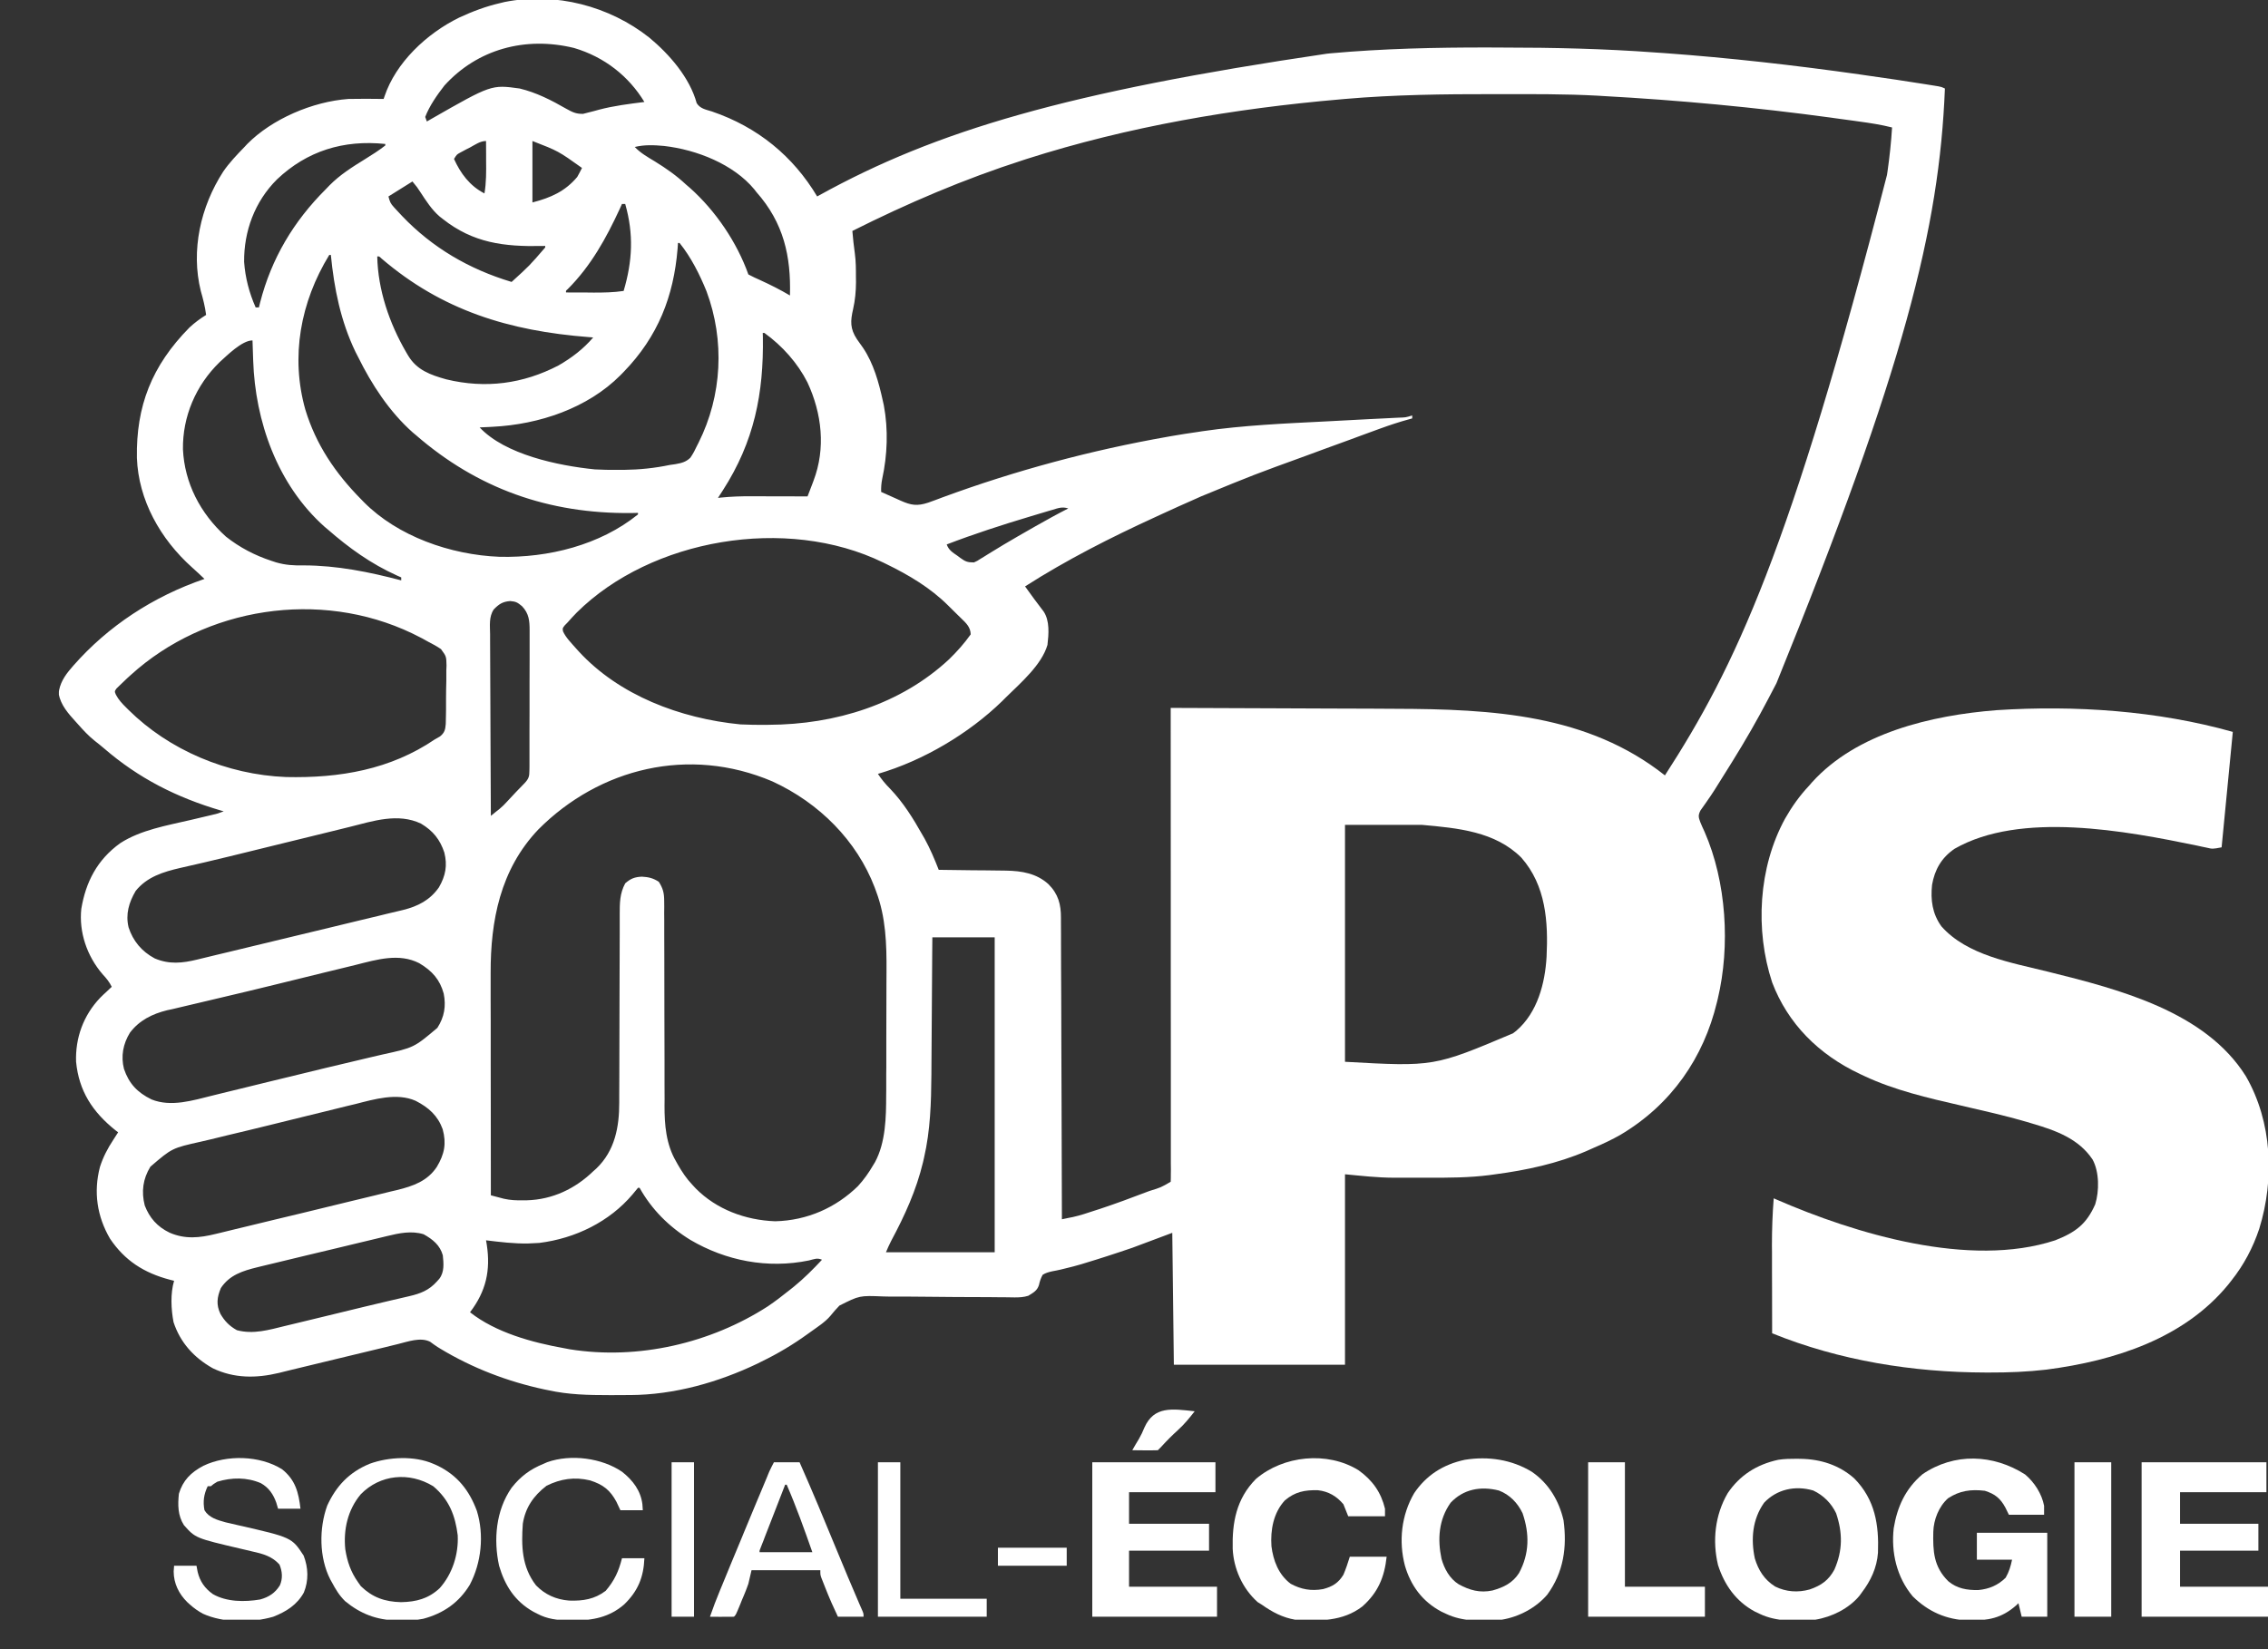 <?xml version="1.0" encoding="UTF-8"?>
<svg xmlns="http://www.w3.org/2000/svg" width="33" height="24" viewBox="0 0 33 24" fill="none">
  <rect x="0" y="0" width="33" height="24" fill="#333333" stroke="none"/>
  <g clip-path="url(#clip0_99_1899)">
    <path d="M9.446 0.546C9.744 0.793 10.036 1.132 10.137 1.501C10.187 1.581 10.268 1.594 10.358 1.622C11.028 1.85 11.542 2.276 11.89 2.859C11.901 2.853 11.913 2.846 11.924 2.84C13.621 1.902 15.536 1.337 19.303 0.782C19.322 0.78 19.34 0.778 19.359 0.776C20.123 0.707 20.887 0.69 21.654 0.691C21.723 0.692 21.793 0.692 21.862 0.692C22.605 0.692 23.344 0.709 24.086 0.764C24.131 0.767 24.176 0.77 24.221 0.773C25.171 0.842 26.117 0.95 27.059 1.083C27.088 1.087 27.117 1.091 27.147 1.096C27.439 1.137 27.731 1.18 28.023 1.227C28.045 1.23 28.068 1.234 28.091 1.238C28.112 1.241 28.132 1.245 28.154 1.248C28.172 1.251 28.189 1.254 28.208 1.257C28.252 1.266 28.252 1.266 28.299 1.288C28.217 3.319 27.71 5.355 25.848 9.942C25.809 10.017 25.77 10.091 25.731 10.166C25.567 10.48 25.391 10.785 25.203 11.087C25.183 11.119 25.183 11.119 25.163 11.151C24.928 11.529 24.928 11.529 24.839 11.657C24.83 11.67 24.821 11.683 24.812 11.696C24.789 11.729 24.766 11.762 24.742 11.795C24.708 11.864 24.712 11.889 24.738 11.96C24.758 12.009 24.779 12.057 24.802 12.105C25.121 12.835 25.177 13.767 24.994 14.536C24.989 14.553 24.985 14.571 24.981 14.589C24.788 15.389 24.323 16.073 23.576 16.516C23.454 16.585 23.328 16.645 23.198 16.7C23.158 16.717 23.118 16.735 23.079 16.753C22.665 16.931 22.208 17.03 21.758 17.089C21.73 17.093 21.702 17.097 21.672 17.101C21.374 17.139 21.077 17.14 20.776 17.139C20.691 17.138 20.605 17.139 20.52 17.139C20.464 17.139 20.408 17.139 20.352 17.139C20.327 17.139 20.302 17.139 20.277 17.139C20.037 17.138 19.813 17.112 19.57 17.089C19.57 18.004 19.57 18.919 19.57 19.861C18.749 19.861 17.927 19.861 17.08 19.861C17.072 19.227 17.065 18.593 17.057 17.941C16.865 18.012 16.673 18.084 16.475 18.159C16.354 18.2 16.233 18.241 16.111 18.28C16.059 18.296 16.009 18.312 15.957 18.329C15.807 18.377 15.657 18.423 15.502 18.459C15.479 18.465 15.456 18.47 15.433 18.476C15.392 18.485 15.351 18.494 15.31 18.501C15.257 18.513 15.217 18.523 15.171 18.552C15.144 18.601 15.129 18.646 15.117 18.701C15.091 18.783 15.037 18.811 14.962 18.857C14.895 18.878 14.835 18.881 14.764 18.881C14.733 18.88 14.733 18.88 14.701 18.88C14.678 18.88 14.656 18.879 14.632 18.879C14.583 18.878 14.533 18.878 14.483 18.878C14.457 18.877 14.43 18.877 14.403 18.877C14.233 18.875 14.063 18.875 13.894 18.875C13.745 18.874 13.596 18.873 13.447 18.871C13.303 18.869 13.159 18.869 13.014 18.869C12.96 18.869 12.905 18.869 12.85 18.867C12.506 18.853 12.506 18.853 12.214 19C12.167 19.048 12.124 19.098 12.082 19.15C12.004 19.242 11.895 19.31 11.797 19.381C11.784 19.39 11.771 19.4 11.758 19.409C11.541 19.566 11.318 19.7 11.075 19.817C11.058 19.826 11.041 19.834 11.024 19.843C10.453 20.116 9.813 20.299 9.168 20.302C9.149 20.302 9.13 20.302 9.11 20.302C9.049 20.303 8.988 20.303 8.927 20.303C8.906 20.303 8.885 20.303 8.863 20.303C8.563 20.303 8.273 20.297 7.98 20.232C7.962 20.228 7.944 20.225 7.925 20.221C7.386 20.106 6.873 19.909 6.408 19.628C6.394 19.619 6.381 19.611 6.366 19.602C6.329 19.579 6.294 19.552 6.258 19.526C6.119 19.456 5.937 19.524 5.79 19.56C5.77 19.565 5.75 19.57 5.729 19.575C5.686 19.585 5.642 19.596 5.599 19.607C5.53 19.623 5.461 19.64 5.392 19.657C5.245 19.692 5.099 19.727 4.952 19.763C4.783 19.804 4.613 19.845 4.443 19.886C4.375 19.902 4.307 19.919 4.24 19.935C4.198 19.945 4.156 19.956 4.114 19.966C4.096 19.97 4.077 19.975 4.058 19.98C3.728 20.059 3.406 20.061 3.096 19.912C2.817 19.755 2.622 19.535 2.525 19.241C2.489 19.052 2.478 18.825 2.533 18.639C2.515 18.634 2.496 18.63 2.477 18.625C2.091 18.524 1.816 18.344 1.602 18.028C1.41 17.701 1.36 17.344 1.454 16.983C1.5 16.839 1.565 16.714 1.649 16.587C1.672 16.551 1.695 16.515 1.719 16.478C1.702 16.465 1.702 16.465 1.684 16.452C1.343 16.18 1.148 15.875 1.107 15.451C1.095 15.107 1.212 14.778 1.457 14.521C1.489 14.489 1.522 14.457 1.556 14.427C1.569 14.414 1.583 14.401 1.597 14.388C1.606 14.379 1.616 14.37 1.626 14.361C1.591 14.289 1.547 14.236 1.492 14.177C1.265 13.913 1.147 13.565 1.183 13.226C1.248 12.838 1.412 12.513 1.75 12.27C2.05 12.077 2.426 12.014 2.773 11.933C2.835 11.918 2.897 11.904 2.959 11.889C2.997 11.88 3.035 11.871 3.074 11.862C3.166 11.841 3.166 11.841 3.255 11.807C3.242 11.804 3.229 11.8 3.216 11.796C2.567 11.605 2.016 11.325 1.514 10.891C1.469 10.853 1.424 10.816 1.377 10.78C1.287 10.708 1.212 10.627 1.137 10.542C1.122 10.526 1.122 10.526 1.108 10.51C0.992 10.382 0.885 10.264 0.853 10.095C0.865 9.951 0.94 9.834 1.035 9.725C1.051 9.705 1.051 9.705 1.068 9.686C1.574 9.11 2.23 8.68 2.975 8.425C2.916 8.368 2.856 8.313 2.795 8.258C2.33 7.842 2.014 7.274 1.992 6.664C1.979 5.913 2.206 5.325 2.756 4.767C2.831 4.697 2.911 4.638 2.999 4.583C2.984 4.464 2.955 4.351 2.922 4.236C2.775 3.646 2.917 3.009 3.248 2.497C3.337 2.367 3.447 2.253 3.557 2.139C3.571 2.124 3.584 2.11 3.598 2.095C3.957 1.732 4.547 1.478 5.07 1.44C5.241 1.436 5.412 1.438 5.582 1.44C5.586 1.428 5.59 1.415 5.595 1.402C5.758 0.915 6.203 0.49 6.681 0.256C6.875 0.166 7.071 0.092 7.281 0.044C7.302 0.039 7.322 0.034 7.342 0.029C8.087 -0.119 8.87 0.091 9.446 0.546ZM6.467 1.244C6.359 1.383 6.249 1.54 6.187 1.702C6.195 1.724 6.203 1.746 6.211 1.768C6.232 1.756 6.253 1.744 6.275 1.731C7.15 1.231 7.15 1.231 7.561 1.288C7.806 1.347 8.022 1.458 8.238 1.582C8.327 1.631 8.379 1.659 8.484 1.657C8.51 1.651 8.535 1.644 8.561 1.637C8.587 1.631 8.612 1.624 8.637 1.618C8.664 1.611 8.69 1.603 8.717 1.596C8.933 1.539 9.154 1.512 9.376 1.484C9.149 1.109 8.794 0.828 8.352 0.698C7.643 0.525 6.946 0.716 6.467 1.244ZM19.57 1.44C19.548 1.442 19.526 1.444 19.503 1.446C17.952 1.58 16.415 1.842 14.939 2.313C14.923 2.319 14.906 2.324 14.89 2.329C14.028 2.606 13.205 2.958 12.402 3.361C12.417 3.525 12.417 3.525 12.438 3.687C12.454 3.802 12.454 3.917 12.454 4.032C12.454 4.056 12.455 4.08 12.455 4.105C12.454 4.24 12.443 4.365 12.413 4.498C12.373 4.672 12.367 4.782 12.469 4.937C12.498 4.979 12.529 5.022 12.559 5.064C12.711 5.291 12.787 5.567 12.844 5.827C12.849 5.851 12.854 5.874 12.86 5.899C12.926 6.252 12.912 6.621 12.836 6.971C12.823 7.037 12.819 7.093 12.821 7.159C12.895 7.193 12.969 7.226 13.043 7.258C13.075 7.273 13.075 7.273 13.107 7.287C13.257 7.353 13.344 7.368 13.505 7.315C13.574 7.291 13.643 7.265 13.711 7.239C14.773 6.848 15.874 6.552 16.996 6.355C17.021 6.351 17.021 6.351 17.046 6.346C17.173 6.324 17.301 6.304 17.429 6.286C17.452 6.282 17.475 6.279 17.499 6.275C18.092 6.189 18.689 6.163 19.287 6.133C19.502 6.122 19.717 6.111 19.932 6.099C20.007 6.095 20.082 6.091 20.156 6.088C20.201 6.085 20.247 6.083 20.292 6.081C20.312 6.08 20.333 6.079 20.355 6.078C20.454 6.075 20.454 6.075 20.548 6.046C20.548 6.06 20.548 6.074 20.548 6.089C20.527 6.095 20.527 6.095 20.505 6.101C20.361 6.14 20.222 6.186 20.082 6.237C20.06 6.245 20.038 6.253 20.016 6.261C19.944 6.288 19.872 6.314 19.8 6.34C19.75 6.359 19.699 6.377 19.649 6.396C19.517 6.444 19.385 6.492 19.254 6.54C19.176 6.569 19.099 6.597 19.021 6.626C18.242 6.909 18.242 6.909 17.476 7.224C17.453 7.234 17.43 7.244 17.407 7.255C17.235 7.33 17.064 7.408 16.894 7.486C16.867 7.498 16.841 7.51 16.814 7.523C16.161 7.822 15.516 8.149 14.915 8.534C15.003 8.657 15.092 8.779 15.185 8.899C15.276 9.035 15.259 9.229 15.241 9.385C15.157 9.675 14.853 9.936 14.636 10.149C14.618 10.167 14.599 10.186 14.58 10.205C14.1 10.672 13.435 11.07 12.774 11.262C12.827 11.342 12.883 11.41 12.952 11.479C13.144 11.68 13.287 11.911 13.421 12.149C13.432 12.167 13.442 12.185 13.453 12.204C13.534 12.351 13.598 12.503 13.659 12.659C13.673 12.659 13.687 12.659 13.702 12.659C13.852 12.661 14.003 12.662 14.153 12.665C14.209 12.665 14.265 12.666 14.321 12.666C14.402 12.667 14.482 12.668 14.563 12.669C14.588 12.669 14.613 12.67 14.638 12.67C14.87 12.674 15.083 12.711 15.255 12.867C15.399 13.011 15.438 13.163 15.437 13.356C15.437 13.375 15.437 13.393 15.437 13.413C15.438 13.476 15.438 13.539 15.438 13.601C15.438 13.646 15.438 13.692 15.438 13.737C15.439 13.859 15.439 13.982 15.439 14.104C15.44 14.232 15.44 14.36 15.441 14.488C15.442 14.73 15.442 14.972 15.443 15.215C15.444 15.491 15.445 15.766 15.446 16.042C15.448 16.609 15.45 17.177 15.451 17.744C15.484 17.737 15.518 17.73 15.551 17.723C15.57 17.72 15.589 17.716 15.608 17.712C15.718 17.688 15.823 17.652 15.929 17.617C15.955 17.609 15.981 17.601 16.007 17.592C16.232 17.517 16.453 17.436 16.674 17.351C16.699 17.342 16.699 17.342 16.725 17.332C16.891 17.281 16.891 17.281 17.034 17.198C17.036 17.162 17.036 17.125 17.036 17.088C17.036 17.064 17.037 17.04 17.037 17.015C17.036 16.975 17.036 16.975 17.036 16.934C17.036 16.906 17.036 16.878 17.036 16.849C17.036 16.77 17.036 16.691 17.036 16.613C17.036 16.528 17.036 16.444 17.036 16.359C17.036 16.212 17.036 16.066 17.036 15.919C17.036 15.707 17.036 15.495 17.036 15.283C17.036 14.938 17.035 14.594 17.035 14.25C17.035 13.916 17.035 13.581 17.035 13.247C17.035 13.226 17.035 13.206 17.035 13.185C17.035 13.081 17.035 12.978 17.035 12.875C17.034 12.017 17.034 11.159 17.034 10.302C17.556 10.303 18.079 10.306 18.602 10.308C18.845 10.309 19.088 10.31 19.331 10.311C19.543 10.312 19.755 10.312 19.966 10.313C20.078 10.314 20.19 10.315 20.302 10.315C21.719 10.319 23.101 10.395 24.225 11.284C25.247 9.704 26.047 8.02 27.456 2.547C27.459 2.529 27.461 2.512 27.464 2.494C27.494 2.282 27.517 2.07 27.53 1.855C27.373 1.815 27.216 1.791 27.055 1.769C27.027 1.765 26.999 1.761 26.97 1.757C26.877 1.744 26.784 1.731 26.691 1.719C26.675 1.717 26.659 1.714 26.643 1.712C25.538 1.562 24.432 1.458 23.318 1.397C23.297 1.396 23.277 1.394 23.256 1.393C22.77 1.366 22.284 1.37 21.798 1.37C21.775 1.37 21.752 1.37 21.729 1.37C21.007 1.369 20.29 1.378 19.57 1.44ZM6.839 2.146C6.822 2.155 6.805 2.163 6.787 2.172C6.771 2.181 6.754 2.19 6.737 2.199C6.722 2.207 6.707 2.214 6.692 2.223C6.646 2.249 6.646 2.249 6.606 2.313C6.7 2.521 6.834 2.705 7.049 2.815C7.076 2.655 7.075 2.497 7.073 2.335C7.073 2.308 7.073 2.281 7.073 2.253C7.073 2.186 7.072 2.119 7.072 2.052C6.986 2.052 6.912 2.107 6.839 2.146ZM7.747 2.052C7.747 2.347 7.747 2.642 7.747 2.946C8.016 2.877 8.223 2.784 8.399 2.575C8.423 2.532 8.446 2.489 8.468 2.444C8.123 2.198 8.123 2.198 7.747 2.052ZM4.031 2.61C3.704 2.935 3.548 3.369 3.552 3.811C3.568 4.04 3.626 4.262 3.72 4.474C3.736 4.474 3.751 4.474 3.767 4.474C3.773 4.449 3.779 4.424 3.786 4.398C3.95 3.764 4.268 3.224 4.744 2.75C4.761 2.733 4.777 2.716 4.794 2.698C4.947 2.543 5.125 2.431 5.313 2.315C5.413 2.253 5.513 2.19 5.606 2.117C5.606 2.11 5.606 2.103 5.606 2.095C4.997 2.032 4.467 2.197 4.031 2.61ZM9.236 2.139C9.321 2.228 9.424 2.286 9.53 2.35C9.694 2.451 9.842 2.555 9.981 2.685C10 2.7 10.018 2.716 10.037 2.733C10.414 3.068 10.724 3.53 10.889 3.994C10.946 4.024 11.002 4.051 11.062 4.077C11.211 4.145 11.354 4.217 11.494 4.3C11.51 3.73 11.404 3.244 11.005 2.794C10.995 2.781 10.985 2.768 10.975 2.755C10.672 2.39 10.139 2.179 9.663 2.124C9.52 2.111 9.377 2.104 9.236 2.139ZM6.001 2.641C5.886 2.713 5.771 2.785 5.652 2.859C5.673 2.939 5.681 2.96 5.734 3.018C5.746 3.031 5.758 3.045 5.771 3.058C5.784 3.072 5.797 3.086 5.811 3.101C5.831 3.122 5.831 3.122 5.852 3.145C6.288 3.602 6.823 3.917 7.444 4.103C7.705 3.866 7.705 3.866 7.933 3.601C7.933 3.594 7.933 3.587 7.933 3.579C7.918 3.58 7.903 3.58 7.887 3.58C7.331 3.591 6.885 3.536 6.443 3.187C6.428 3.175 6.413 3.163 6.397 3.151C6.28 3.05 6.201 2.924 6.118 2.798C6.07 2.724 6.07 2.724 6.001 2.641ZM9.05 2.968C9.039 2.993 9.028 3.017 9.016 3.043C8.821 3.464 8.6 3.868 8.261 4.207C8.233 4.231 8.233 4.231 8.236 4.256C8.34 4.257 8.445 4.257 8.55 4.257C8.579 4.258 8.609 4.258 8.639 4.258C8.786 4.258 8.928 4.256 9.074 4.234C9.203 3.8 9.222 3.407 9.097 2.968C9.081 2.968 9.066 2.968 9.05 2.968ZM9.865 3.536C9.862 3.577 9.862 3.577 9.859 3.62C9.802 4.312 9.575 4.897 9.074 5.413C9.058 5.429 9.043 5.445 9.027 5.461C8.551 5.939 7.849 6.177 7.166 6.211C7.148 6.212 7.13 6.213 7.111 6.214C7.067 6.216 7.023 6.218 6.979 6.22C7.35 6.616 8.121 6.777 8.655 6.831C8.765 6.837 8.875 6.839 8.986 6.838C9.016 6.838 9.045 6.838 9.075 6.838C9.306 6.835 9.523 6.813 9.748 6.766C9.774 6.762 9.799 6.758 9.826 6.755C9.916 6.739 9.98 6.724 10.045 6.661C10.085 6.603 10.115 6.545 10.144 6.482C10.154 6.463 10.154 6.463 10.164 6.443C10.508 5.756 10.547 4.955 10.28 4.239C10.181 3.995 10.056 3.745 9.888 3.536C9.88 3.536 9.873 3.536 9.865 3.536ZM4.791 3.71C4.371 4.396 4.225 5.191 4.443 5.962C4.597 6.468 4.876 6.883 5.256 7.268C5.269 7.281 5.281 7.294 5.294 7.307C5.788 7.805 6.555 8.075 7.268 8.103C7.982 8.12 8.732 7.931 9.283 7.486C9.283 7.479 9.283 7.472 9.283 7.464C9.253 7.465 9.223 7.465 9.192 7.466C7.979 7.48 6.941 7.106 6.048 6.329C6.034 6.318 6.02 6.306 6.006 6.294C5.664 5.99 5.406 5.592 5.21 5.194C5.197 5.17 5.185 5.145 5.172 5.12C4.956 4.671 4.862 4.198 4.814 3.71C4.807 3.71 4.799 3.71 4.791 3.71ZM5.489 3.732C5.499 4.218 5.664 4.703 5.911 5.128C5.921 5.144 5.93 5.16 5.94 5.177C6.065 5.384 6.258 5.455 6.495 5.521C7.067 5.659 7.611 5.586 8.125 5.319C8.32 5.207 8.488 5.078 8.631 4.911C8.611 4.909 8.591 4.908 8.57 4.906C7.404 4.816 6.431 4.516 5.552 3.763C5.518 3.73 5.518 3.73 5.489 3.732ZM11.098 4.845C11.099 4.864 11.099 4.883 11.1 4.902C11.113 5.724 10.975 6.426 10.517 7.137C10.503 7.158 10.49 7.178 10.476 7.2C10.466 7.215 10.457 7.23 10.447 7.246C10.467 7.244 10.467 7.244 10.489 7.241C10.638 7.226 10.786 7.221 10.936 7.222C10.96 7.222 10.983 7.222 11.007 7.222C11.081 7.222 11.155 7.223 11.229 7.223C11.28 7.223 11.33 7.223 11.381 7.223C11.504 7.223 11.627 7.224 11.75 7.224C11.773 7.165 11.795 7.106 11.818 7.047C11.824 7.03 11.831 7.014 11.837 6.996C12.016 6.526 11.96 6.018 11.748 5.564C11.606 5.284 11.384 5.034 11.122 4.845C11.114 4.845 11.106 4.845 11.098 4.845ZM3.198 5.268C2.847 5.608 2.655 6.066 2.662 6.539C2.685 7.027 2.912 7.471 3.287 7.809C3.485 7.966 3.708 8.083 3.953 8.163C3.974 8.17 3.995 8.177 4.017 8.184C4.155 8.224 4.276 8.231 4.42 8.228C4.906 8.229 5.372 8.324 5.838 8.446C5.838 8.432 5.838 8.418 5.838 8.403C5.818 8.394 5.798 8.385 5.777 8.376C5.396 8.204 5.076 7.973 4.768 7.704C4.754 7.692 4.74 7.68 4.725 7.668C4.031 7.051 3.713 6.123 3.684 5.249C3.683 5.221 3.682 5.192 3.681 5.163C3.678 5.094 3.676 5.024 3.674 4.954C3.52 4.954 3.302 5.175 3.198 5.268ZM15.312 7.42C15.296 7.424 15.28 7.429 15.263 7.434C15.21 7.45 15.156 7.466 15.103 7.482C15.066 7.493 15.03 7.504 14.993 7.515C14.582 7.638 14.174 7.77 13.775 7.923C13.805 8.007 13.86 8.039 13.934 8.09C13.946 8.099 13.959 8.109 13.971 8.118C14.046 8.171 14.073 8.185 14.171 8.185C14.22 8.163 14.22 8.163 14.269 8.131C14.288 8.119 14.308 8.107 14.328 8.095C14.349 8.082 14.37 8.068 14.392 8.055C14.438 8.027 14.484 7.999 14.53 7.971C14.554 7.956 14.579 7.941 14.604 7.926C14.744 7.842 14.886 7.762 15.027 7.681C15.041 7.673 15.055 7.665 15.069 7.657C15.226 7.568 15.383 7.481 15.544 7.399C15.454 7.371 15.398 7.394 15.312 7.42ZM8.392 8.914C8.346 8.961 8.302 9.009 8.259 9.058C8.245 9.072 8.231 9.087 8.217 9.101C8.184 9.143 8.184 9.143 8.192 9.188C8.234 9.28 8.308 9.352 8.375 9.429C8.391 9.446 8.406 9.463 8.422 9.481C9.008 10.118 9.895 10.456 10.773 10.542C10.893 10.548 11.014 10.549 11.135 10.549C11.151 10.549 11.167 10.548 11.184 10.548C12.16 10.544 13.109 10.247 13.81 9.594C13.925 9.482 14.032 9.362 14.124 9.232C14.121 9.127 14.059 9.069 13.985 8.998C13.973 8.986 13.961 8.975 13.949 8.963C13.925 8.939 13.902 8.916 13.878 8.893C13.85 8.866 13.822 8.838 13.794 8.81C13.538 8.555 13.221 8.366 12.891 8.206C12.877 8.199 12.862 8.192 12.848 8.185C11.44 7.5 9.474 7.842 8.392 8.914ZM7.185 8.868C7.111 8.977 7.13 9.107 7.131 9.232C7.131 9.26 7.131 9.289 7.131 9.318C7.131 9.396 7.132 9.474 7.132 9.552C7.133 9.634 7.133 9.716 7.133 9.797C7.133 9.952 7.134 10.106 7.135 10.26C7.136 10.436 7.137 10.612 7.137 10.788C7.138 11.15 7.14 11.511 7.142 11.873C7.168 11.852 7.194 11.831 7.22 11.81C7.242 11.793 7.242 11.793 7.265 11.775C7.308 11.739 7.346 11.702 7.383 11.66C7.465 11.57 7.55 11.482 7.635 11.395C7.694 11.331 7.703 11.297 7.703 11.214C7.704 11.195 7.704 11.176 7.704 11.156C7.704 11.125 7.704 11.125 7.704 11.092C7.704 11.07 7.704 11.048 7.704 11.025C7.704 10.952 7.704 10.878 7.704 10.805C7.704 10.754 7.704 10.703 7.704 10.652C7.705 10.544 7.705 10.437 7.705 10.33C7.705 10.193 7.705 10.056 7.705 9.919C7.706 9.813 7.706 9.708 7.706 9.603C7.706 9.552 7.706 9.501 7.706 9.451C7.706 9.38 7.706 9.309 7.706 9.238C7.706 9.207 7.706 9.207 7.706 9.175C7.706 9.036 7.698 8.93 7.596 8.822C7.531 8.769 7.51 8.754 7.425 8.747C7.313 8.755 7.261 8.791 7.185 8.868ZM1.905 9.821C1.888 9.837 1.871 9.852 1.854 9.867C1.816 9.902 1.779 9.938 1.742 9.974C1.726 9.99 1.71 10.005 1.694 10.021C1.666 10.062 1.666 10.062 1.687 10.111C1.725 10.183 1.776 10.238 1.835 10.296C1.846 10.308 1.858 10.319 1.87 10.331C2.46 10.915 3.301 11.274 4.161 11.308C4.944 11.326 5.681 11.199 6.327 10.76C6.351 10.746 6.376 10.732 6.401 10.718C6.47 10.663 6.479 10.618 6.486 10.535C6.488 10.487 6.489 10.44 6.489 10.393C6.489 10.367 6.489 10.342 6.49 10.316C6.49 10.263 6.49 10.21 6.49 10.157C6.49 10.075 6.492 9.995 6.494 9.913C6.494 9.862 6.494 9.81 6.494 9.758C6.495 9.734 6.496 9.71 6.497 9.685C6.494 9.552 6.494 9.552 6.416 9.446C6.357 9.406 6.298 9.373 6.234 9.341C6.203 9.324 6.171 9.306 6.14 9.289C6.11 9.273 6.08 9.258 6.049 9.243C6.033 9.235 6.016 9.227 5.999 9.218C4.646 8.571 2.985 8.841 1.905 9.821ZM7.834 12.07C7.277 12.654 7.137 13.403 7.139 14.159C7.139 14.194 7.139 14.23 7.139 14.265C7.139 14.361 7.139 14.456 7.139 14.552C7.139 14.652 7.139 14.752 7.14 14.852C7.14 15.041 7.14 15.23 7.14 15.42C7.14 15.635 7.14 15.851 7.141 16.066C7.141 16.509 7.141 16.952 7.142 17.395C7.182 17.406 7.223 17.416 7.263 17.427C7.285 17.433 7.308 17.439 7.331 17.445C7.424 17.466 7.512 17.47 7.607 17.468C7.625 17.468 7.643 17.468 7.662 17.468C8.041 17.458 8.37 17.298 8.631 17.046C8.646 17.032 8.661 17.019 8.676 17.006C8.949 16.745 9.011 16.395 9.01 16.046C9.01 16.013 9.01 15.98 9.01 15.947C9.011 15.877 9.011 15.807 9.011 15.738C9.011 15.627 9.011 15.516 9.012 15.405C9.013 15.13 9.014 14.855 9.014 14.579C9.014 14.366 9.015 14.152 9.016 13.938C9.017 13.827 9.017 13.717 9.017 13.607C9.017 13.539 9.017 13.47 9.017 13.402C9.018 13.37 9.018 13.338 9.017 13.307C9.017 13.143 9.017 13.003 9.097 12.855C9.175 12.786 9.236 12.762 9.341 12.758C9.437 12.763 9.506 12.78 9.586 12.833C9.647 12.928 9.664 12.998 9.664 13.108C9.664 13.136 9.665 13.165 9.665 13.194C9.665 13.226 9.664 13.257 9.664 13.289C9.664 13.322 9.665 13.355 9.665 13.388C9.665 13.46 9.665 13.531 9.665 13.603C9.665 13.716 9.665 13.829 9.666 13.943C9.666 14.184 9.667 14.424 9.667 14.665C9.667 14.925 9.668 15.184 9.669 15.444C9.669 15.556 9.669 15.668 9.669 15.781C9.669 15.851 9.669 15.921 9.67 15.992C9.67 16.024 9.67 16.056 9.669 16.088C9.668 16.368 9.691 16.653 9.837 16.902C9.845 16.917 9.854 16.932 9.862 16.947C9.923 17.053 9.988 17.152 10.074 17.242C10.098 17.268 10.098 17.268 10.123 17.295C10.423 17.598 10.842 17.757 11.28 17.773C11.748 17.761 12.162 17.575 12.483 17.262C12.57 17.167 12.64 17.068 12.704 16.958C12.714 16.943 12.723 16.928 12.732 16.912C12.887 16.625 12.894 16.255 12.894 15.94C12.895 15.915 12.895 15.891 12.895 15.866C12.895 15.785 12.895 15.705 12.895 15.624C12.895 15.597 12.895 15.569 12.896 15.54C12.896 15.409 12.896 15.277 12.896 15.146C12.896 14.995 12.897 14.844 12.897 14.694C12.898 14.562 12.898 14.431 12.898 14.299C12.898 14.244 12.898 14.189 12.899 14.133C12.901 13.738 12.89 13.349 12.748 12.973C12.738 12.944 12.738 12.944 12.727 12.915C12.468 12.238 11.924 11.686 11.237 11.371C10.023 10.854 8.722 11.179 7.834 12.07ZM5.091 12.033C5.041 12.045 4.991 12.058 4.941 12.07C4.81 12.102 4.678 12.134 4.546 12.167C4.416 12.199 4.285 12.231 4.154 12.263C4.001 12.301 3.847 12.338 3.694 12.376C3.458 12.435 3.221 12.492 2.984 12.548C2.942 12.557 2.9 12.567 2.858 12.577C2.781 12.595 2.704 12.613 2.627 12.63C2.371 12.689 2.14 12.761 1.975 12.964C1.875 13.133 1.825 13.305 1.871 13.496C1.935 13.692 2.06 13.846 2.252 13.948C2.463 14.037 2.653 14.017 2.871 13.964C2.892 13.959 2.914 13.953 2.936 13.948C3.008 13.931 3.079 13.914 3.151 13.896C3.201 13.884 3.252 13.872 3.302 13.86C3.436 13.828 3.57 13.795 3.704 13.763C3.837 13.731 3.969 13.699 4.102 13.667C4.335 13.611 4.567 13.555 4.8 13.499C4.947 13.463 5.095 13.427 5.242 13.392C5.333 13.37 5.424 13.348 5.514 13.327C5.556 13.316 5.598 13.306 5.64 13.296C5.698 13.283 5.755 13.269 5.813 13.255C5.829 13.251 5.846 13.247 5.863 13.243C6.084 13.189 6.259 13.096 6.386 12.914C6.484 12.745 6.512 12.594 6.465 12.406C6.402 12.218 6.303 12.092 6.126 11.986C5.791 11.827 5.43 11.948 5.091 12.033ZM19.57 12.004C19.57 13.142 19.57 14.28 19.57 15.452C20.864 15.524 20.864 15.524 22.014 15.038C22.03 15.026 22.045 15.014 22.061 15.002C22.373 14.735 22.481 14.305 22.503 13.925C22.528 13.42 22.495 12.887 22.135 12.48C21.754 12.1 21.212 12.051 20.688 12.004C20.319 12.004 19.95 12.004 19.57 12.004ZM13.566 13.641C13.565 13.715 13.565 13.788 13.564 13.864C13.563 14.11 13.561 14.355 13.559 14.6C13.558 14.748 13.557 14.897 13.556 15.046C13.555 15.189 13.554 15.333 13.553 15.476C13.552 15.531 13.552 15.585 13.552 15.64C13.549 16.046 13.537 16.45 13.445 16.848C13.44 16.87 13.435 16.892 13.43 16.914C13.332 17.322 13.166 17.687 12.966 18.06C12.938 18.114 12.914 18.169 12.891 18.224C13.413 18.224 13.935 18.224 14.473 18.224C14.473 16.712 14.473 15.199 14.473 13.641C14.174 13.641 13.874 13.641 13.566 13.641ZM5.183 14.04C5.143 14.05 5.102 14.06 5.061 14.07C4.953 14.096 4.844 14.123 4.736 14.149C4.623 14.177 4.511 14.205 4.398 14.232C4.263 14.265 4.127 14.298 3.991 14.332C3.737 14.394 3.483 14.456 3.229 14.515C3.12 14.541 3.012 14.566 2.904 14.592C2.847 14.605 2.791 14.618 2.734 14.632C2.657 14.649 2.579 14.668 2.502 14.687C2.469 14.694 2.469 14.694 2.435 14.701C2.212 14.756 2.026 14.85 1.891 15.028C1.79 15.192 1.757 15.372 1.804 15.556C1.876 15.767 1.996 15.898 2.205 16C2.49 16.115 2.81 16.013 3.093 15.943C3.136 15.932 3.18 15.922 3.223 15.911C3.337 15.884 3.452 15.855 3.567 15.827C3.685 15.798 3.804 15.769 3.922 15.74C4.064 15.706 4.206 15.671 4.347 15.637C4.6 15.575 4.854 15.513 5.108 15.454C5.209 15.43 5.31 15.406 5.411 15.382C5.462 15.37 5.514 15.358 5.566 15.346C6.023 15.246 6.023 15.246 6.364 14.958C6.466 14.799 6.492 14.641 6.456 14.459C6.4 14.255 6.288 14.129 6.1 14.017C5.807 13.867 5.485 13.964 5.183 14.04ZM5.171 16.067C5.132 16.076 5.092 16.085 5.053 16.095C4.949 16.12 4.845 16.146 4.742 16.172C4.634 16.198 4.527 16.225 4.419 16.251C4.249 16.293 4.079 16.335 3.908 16.377C3.707 16.427 3.505 16.475 3.303 16.523C3.225 16.542 3.147 16.561 3.07 16.58C3.023 16.591 2.976 16.602 2.929 16.613C2.503 16.708 2.503 16.708 2.188 16.979C2.079 17.157 2.055 17.341 2.106 17.543C2.175 17.722 2.287 17.852 2.468 17.939C2.693 18.037 2.904 18.015 3.139 17.957C3.172 17.949 3.172 17.949 3.206 17.941C3.278 17.923 3.351 17.906 3.423 17.888C3.474 17.876 3.526 17.863 3.577 17.851C3.712 17.819 3.847 17.786 3.981 17.753C4.116 17.72 4.251 17.688 4.386 17.656C4.616 17.6 4.846 17.544 5.076 17.488C5.202 17.457 5.327 17.427 5.453 17.397C5.533 17.377 5.613 17.358 5.693 17.338C5.72 17.332 5.747 17.325 5.775 17.319C6.015 17.26 6.219 17.187 6.355 16.983C6.467 16.797 6.498 16.642 6.441 16.433C6.37 16.237 6.239 16.118 6.048 16.02C5.775 15.899 5.446 15.997 5.171 16.067ZM9.283 17.286C9.256 17.318 9.229 17.35 9.203 17.383C8.87 17.776 8.377 18.022 7.847 18.088C7.814 18.09 7.78 18.092 7.747 18.093C7.717 18.095 7.717 18.095 7.686 18.096C7.479 18.1 7.277 18.075 7.072 18.05C7.076 18.071 7.079 18.093 7.083 18.115C7.139 18.486 7.074 18.789 6.839 19.097C7.213 19.392 7.74 19.537 8.212 19.621C8.238 19.626 8.263 19.631 8.29 19.636C9.289 19.795 10.342 19.546 11.172 19.011C11.284 18.935 11.389 18.854 11.494 18.77C11.514 18.754 11.533 18.738 11.554 18.722C11.701 18.602 11.831 18.471 11.96 18.333C11.89 18.301 11.845 18.325 11.771 18.343C11.169 18.467 10.562 18.348 10.045 18.044C9.731 17.851 9.481 17.599 9.306 17.286C9.299 17.286 9.291 17.286 9.283 17.286ZM5.629 17.989C5.607 17.994 5.585 18 5.563 18.005C5.491 18.022 5.419 18.039 5.347 18.057C5.297 18.069 5.247 18.081 5.196 18.093C5.091 18.118 4.986 18.143 4.881 18.169C4.747 18.201 4.612 18.233 4.478 18.265C4.374 18.29 4.27 18.315 4.167 18.34C4.117 18.352 4.068 18.364 4.018 18.376C3.949 18.392 3.879 18.409 3.81 18.426C3.79 18.431 3.77 18.436 3.749 18.441C3.528 18.495 3.34 18.555 3.214 18.744C3.157 18.88 3.144 18.986 3.207 19.12C3.268 19.225 3.337 19.297 3.447 19.358C3.687 19.422 3.915 19.353 4.149 19.296C4.187 19.287 4.224 19.278 4.261 19.269C4.359 19.245 4.457 19.221 4.555 19.198C4.653 19.174 4.75 19.151 4.848 19.127C4.999 19.091 5.15 19.054 5.301 19.017C5.42 18.988 5.539 18.96 5.658 18.932C5.702 18.922 5.747 18.912 5.792 18.901C5.845 18.889 5.898 18.876 5.951 18.864C6.12 18.825 6.243 18.777 6.358 18.648C6.369 18.636 6.38 18.623 6.392 18.61C6.468 18.511 6.455 18.384 6.443 18.268C6.402 18.122 6.3 18.038 6.164 17.962C5.987 17.907 5.805 17.946 5.629 17.989Z" fill="#FFFFFF"></path>
    <path d="M32.488 10.651C32.434 11.205 32.38 11.76 32.325 12.331C32.194 12.356 32.194 12.356 32.104 12.335C32.083 12.331 32.062 12.326 32.041 12.322C32.019 12.317 31.996 12.312 31.973 12.307C30.933 12.092 29.399 11.801 28.438 12.353C28.246 12.485 28.15 12.659 28.112 12.877C28.089 13.095 28.115 13.297 28.248 13.481C28.62 13.902 29.263 14.008 29.799 14.141C30.848 14.401 32.09 14.724 32.678 15.662C33.062 16.327 33.096 17.161 32.873 17.881C32.782 18.155 32.649 18.408 32.465 18.639C32.443 18.667 32.443 18.667 32.421 18.695C31.782 19.474 30.779 19.802 29.774 19.932C29.498 19.964 29.224 19.975 28.946 19.974C28.929 19.974 28.912 19.974 28.894 19.974C27.831 19.972 26.764 19.8 25.785 19.403C25.784 19.198 25.784 18.994 25.784 18.789C25.784 18.694 25.783 18.599 25.783 18.504C25.783 18.412 25.783 18.32 25.783 18.228C25.783 18.193 25.782 18.159 25.782 18.124C25.782 17.895 25.79 17.667 25.808 17.439C25.828 17.448 25.828 17.448 25.849 17.457C26.989 17.953 28.658 18.46 29.904 18.05C30.206 17.931 30.36 17.811 30.486 17.526C30.546 17.332 30.546 17.056 30.448 16.875C30.246 16.573 29.921 16.454 29.57 16.351C29.545 16.343 29.52 16.336 29.494 16.328C29.176 16.235 28.853 16.163 28.53 16.088C28.055 15.979 27.57 15.867 27.13 15.661C27.097 15.646 27.097 15.646 27.064 15.63C26.459 15.346 26.012 14.894 25.785 14.296C25.535 13.535 25.584 12.624 25.974 11.912C26.072 11.74 26.182 11.584 26.32 11.437C26.336 11.419 26.351 11.401 26.367 11.383C27.014 10.668 28.095 10.41 29.051 10.335C30.192 10.261 31.391 10.342 32.488 10.651Z" fill="#FFFFFF"></path>
    <path d="M29.465 21.457C29.603 21.572 29.71 21.743 29.742 21.913C29.742 21.956 29.742 21.999 29.742 22.044C29.573 22.044 29.404 22.044 29.23 22.044C29.213 22.009 29.196 21.975 29.179 21.94C29.107 21.807 29.031 21.743 28.88 21.695C28.677 21.671 28.514 21.693 28.345 21.804C28.209 21.924 28.135 22.118 28.13 22.292C28.124 22.572 28.133 22.801 28.35 23.013C28.476 23.118 28.619 23.142 28.783 23.14C28.944 23.125 29.072 23.069 29.183 22.96C29.233 22.871 29.255 22.798 29.276 22.698C29.107 22.698 28.938 22.698 28.764 22.698C28.764 22.569 28.764 22.439 28.764 22.306C29.102 22.306 29.44 22.306 29.788 22.306C29.788 22.709 29.788 23.112 29.788 23.528C29.665 23.528 29.542 23.528 29.416 23.528C29.393 23.431 29.393 23.431 29.369 23.331C29.358 23.341 29.348 23.351 29.337 23.362C29.122 23.551 28.931 23.584 28.644 23.582C28.317 23.572 28.056 23.453 27.831 23.232C27.596 22.951 27.515 22.591 27.554 22.24C27.605 21.932 27.722 21.667 27.973 21.454C28.437 21.138 29.002 21.162 29.465 21.457Z" fill="#FFFFFF"></path>
    <path d="M26.141 21.229C26.17 21.229 26.17 21.229 26.2 21.23C26.495 21.235 26.761 21.322 26.979 21.514C27.285 21.824 27.34 22.193 27.325 22.598C27.309 22.814 27.221 23.004 27.088 23.178C27.078 23.192 27.068 23.206 27.057 23.221C26.905 23.406 26.656 23.532 26.413 23.571C26.139 23.594 25.849 23.605 25.599 23.484C25.576 23.474 25.554 23.463 25.532 23.452C25.255 23.303 25.089 23.06 24.998 22.777C24.913 22.424 24.953 22.047 25.139 21.729C25.313 21.472 25.556 21.313 25.875 21.244C25.964 21.23 26.052 21.229 26.141 21.229ZM25.668 21.869C25.497 22.111 25.474 22.4 25.533 22.679C25.584 22.849 25.672 22.991 25.83 23.089C25.989 23.167 26.16 23.179 26.332 23.131C26.502 23.072 26.608 22.996 26.691 22.842C26.813 22.564 26.812 22.306 26.716 22.022C26.647 21.878 26.534 21.762 26.383 21.691C26.117 21.613 25.851 21.675 25.668 21.869Z" fill="#FFFFFF"></path>
    <path d="M22.289 21.419C22.538 21.59 22.685 21.844 22.75 22.125C22.802 22.513 22.753 22.878 22.513 23.207C22.351 23.396 22.105 23.53 21.851 23.571C21.577 23.594 21.287 23.605 21.037 23.484C21.015 23.474 20.993 23.463 20.971 23.453C20.692 23.304 20.526 23.072 20.442 22.785C20.349 22.431 20.39 22.049 20.577 21.729C20.752 21.471 20.994 21.313 21.314 21.244C21.655 21.189 21.997 21.241 22.289 21.419ZM21.107 21.869C20.932 22.116 20.915 22.401 20.974 22.684C21.014 22.827 21.091 22.973 21.225 23.056C21.383 23.142 21.532 23.185 21.716 23.146C21.883 23.099 22.01 23.035 22.102 22.893C22.255 22.609 22.256 22.321 22.154 22.022C22.084 21.875 21.969 21.752 21.809 21.691C21.541 21.624 21.292 21.672 21.107 21.869Z" fill="#FFFFFF"></path>
    <path d="M31.161 21.28C31.76 21.28 32.359 21.28 32.977 21.28C32.977 21.424 32.977 21.568 32.977 21.716C32.562 21.716 32.147 21.716 31.72 21.716C31.72 21.867 31.72 22.019 31.72 22.175C32.096 22.175 32.473 22.175 32.86 22.175C32.86 22.304 32.86 22.434 32.86 22.567C32.484 22.567 32.108 22.567 31.72 22.567C31.72 22.74 31.72 22.913 31.72 23.091C32.142 23.091 32.565 23.091 33 23.091C33 23.235 33 23.379 33 23.528C32.393 23.528 31.786 23.528 31.161 23.528C31.161 22.786 31.161 22.044 31.161 21.28Z" fill="#FFFFFF"></path>
    <path d="M15.893 21.28C16.484 21.28 17.076 21.28 17.685 21.28C17.685 21.424 17.685 21.568 17.685 21.716C17.27 21.716 16.856 21.716 16.428 21.716C16.428 21.867 16.428 22.019 16.428 22.175C16.812 22.175 17.196 22.175 17.592 22.175C17.592 22.304 17.592 22.434 17.592 22.567C17.208 22.567 16.824 22.567 16.428 22.567C16.428 22.74 16.428 22.913 16.428 23.091C16.851 23.091 17.273 23.091 17.708 23.091C17.708 23.235 17.708 23.379 17.708 23.528C17.109 23.528 16.51 23.528 15.893 23.528C15.893 22.786 15.893 22.044 15.893 21.28Z" fill="#FFFFFF"></path>
    <path d="M19.767 21.396C19.972 21.543 20.095 21.719 20.152 21.956C20.152 21.992 20.152 22.028 20.152 22.066C19.976 22.066 19.799 22.066 19.617 22.066C19.594 22.008 19.571 21.95 19.547 21.891C19.45 21.776 19.332 21.704 19.176 21.687C18.985 21.682 18.843 21.71 18.696 21.834C18.527 22.015 18.484 22.269 18.5 22.502C18.526 22.709 18.601 22.913 18.779 23.048C18.93 23.13 19.077 23.157 19.25 23.126C19.389 23.09 19.475 23.035 19.547 22.917C19.584 22.83 19.612 22.745 19.64 22.655C19.817 22.655 19.994 22.655 20.176 22.655C20.144 22.95 20.053 23.174 19.822 23.379C19.538 23.597 19.197 23.593 18.849 23.572C18.66 23.54 18.512 23.46 18.36 23.353C18.34 23.341 18.32 23.328 18.299 23.315C18.076 23.116 17.949 22.825 17.936 22.538C17.927 22.159 17.988 21.812 18.274 21.523C18.673 21.182 19.312 21.115 19.767 21.396Z" fill="#FFFFFF"></path>
    <path d="M6.304 21.302C6.321 21.309 6.339 21.317 6.357 21.325C6.657 21.468 6.83 21.693 6.939 21.989C7.046 22.337 7.005 22.743 6.835 23.064C6.68 23.318 6.458 23.478 6.158 23.558C6.051 23.58 5.947 23.581 5.838 23.58C5.817 23.58 5.795 23.58 5.773 23.58C5.482 23.579 5.239 23.482 5.021 23.301C4.937 23.219 4.883 23.128 4.829 23.027C4.821 23.013 4.813 22.998 4.805 22.984C4.643 22.666 4.641 22.242 4.761 21.911C4.89 21.63 5.077 21.426 5.379 21.302C5.655 21.201 6.031 21.183 6.304 21.302ZM5.249 21.746C5.059 21.972 4.995 22.262 5.024 22.546C5.052 22.724 5.103 22.875 5.21 23.026C5.23 23.055 5.23 23.055 5.251 23.084C5.419 23.246 5.596 23.31 5.835 23.316C6.059 23.312 6.235 23.264 6.397 23.113C6.585 22.903 6.673 22.616 6.66 22.343C6.624 22.056 6.536 21.825 6.304 21.629C5.955 21.416 5.53 21.457 5.249 21.746Z" fill="#FFFFFF"></path>
    <path d="M4.103 21.381C4.3 21.537 4.345 21.723 4.372 21.956C4.264 21.956 4.157 21.956 4.046 21.956C4.037 21.927 4.029 21.898 4.02 21.868C3.977 21.748 3.913 21.65 3.795 21.584C3.592 21.497 3.372 21.499 3.162 21.563C3.107 21.596 3.107 21.596 3.068 21.629C3.053 21.629 3.038 21.629 3.022 21.629C2.966 21.746 2.951 21.851 2.975 21.978C3.041 22.087 3.16 22.12 3.282 22.154C3.343 22.169 3.403 22.183 3.464 22.196C4.245 22.374 4.245 22.374 4.418 22.638C4.486 22.813 4.493 23.001 4.421 23.176C4.324 23.352 4.168 23.453 3.976 23.528C3.664 23.619 3.25 23.62 2.952 23.484C2.883 23.446 2.824 23.405 2.766 23.353C2.753 23.342 2.74 23.33 2.727 23.318C2.601 23.194 2.528 23.043 2.527 22.87C2.529 22.842 2.531 22.814 2.533 22.786C2.641 22.786 2.748 22.786 2.859 22.786C2.865 22.815 2.871 22.845 2.876 22.876C2.909 23.012 2.977 23.112 3.096 23.198C3.298 23.314 3.558 23.315 3.785 23.277C3.914 23.241 4.002 23.183 4.072 23.072C4.116 22.973 4.108 22.866 4.066 22.768C3.96 22.651 3.833 22.614 3.679 22.58C3.64 22.57 3.601 22.561 3.561 22.552C3.541 22.547 3.521 22.543 3.501 22.538C2.844 22.384 2.844 22.384 2.676 22.195C2.586 22.053 2.586 21.899 2.603 21.738C2.661 21.545 2.776 21.428 2.96 21.331C3.302 21.168 3.78 21.18 4.103 21.381Z" fill="#FFFFFF"></path>
    <path d="M9.052 21.419C9.21 21.544 9.323 21.695 9.347 21.891C9.349 21.92 9.351 21.948 9.353 21.978C9.245 21.978 9.138 21.978 9.027 21.978C8.998 21.917 8.998 21.917 8.969 21.855C8.878 21.686 8.777 21.605 8.586 21.544C8.36 21.49 8.158 21.52 7.952 21.622C7.76 21.77 7.644 21.942 7.607 22.175C7.585 22.495 7.59 22.801 7.799 23.071C7.929 23.205 8.089 23.278 8.281 23.293C8.486 23.3 8.651 23.273 8.813 23.151C8.942 22.999 9.002 22.867 9.05 22.677C9.158 22.677 9.265 22.677 9.376 22.677C9.365 22.949 9.285 23.153 9.081 23.35C8.868 23.534 8.626 23.584 8.342 23.581C8.318 23.581 8.295 23.581 8.27 23.581C8.104 23.577 7.963 23.562 7.817 23.484C7.789 23.47 7.789 23.47 7.762 23.456C7.487 23.301 7.346 23.071 7.262 22.787C7.179 22.408 7.214 21.981 7.444 21.651C7.573 21.487 7.711 21.383 7.91 21.302C7.927 21.294 7.944 21.287 7.962 21.279C8.307 21.157 8.758 21.218 9.052 21.419Z" fill="#FFFFFF"></path>
    <path d="M11.261 21.28C11.384 21.28 11.507 21.28 11.634 21.28C11.82 21.7 11.996 22.123 12.17 22.547C12.28 22.813 12.39 23.078 12.504 23.341C12.513 23.36 12.521 23.379 12.529 23.398C12.536 23.414 12.543 23.43 12.55 23.446C12.565 23.484 12.565 23.484 12.565 23.528C12.442 23.528 12.319 23.528 12.192 23.528C12.127 23.392 12.067 23.256 12.012 23.116C12.005 23.098 11.997 23.079 11.99 23.06C11.983 23.043 11.976 23.025 11.969 23.007C11.962 22.991 11.956 22.975 11.95 22.959C11.936 22.917 11.936 22.917 11.936 22.851C11.606 22.851 11.276 22.851 10.935 22.851C10.92 22.916 10.905 22.981 10.889 23.048C10.875 23.087 10.861 23.127 10.845 23.166C10.836 23.186 10.828 23.206 10.82 23.227C10.811 23.247 10.803 23.267 10.794 23.288C10.786 23.308 10.777 23.329 10.769 23.351C10.706 23.503 10.706 23.503 10.679 23.528C10.62 23.529 10.562 23.53 10.503 23.529C10.487 23.529 10.47 23.529 10.453 23.529C10.412 23.529 10.371 23.528 10.33 23.528C10.376 23.396 10.425 23.266 10.479 23.137C10.486 23.119 10.494 23.101 10.502 23.082C10.527 23.022 10.551 22.962 10.576 22.902C10.594 22.86 10.611 22.817 10.628 22.775C10.684 22.64 10.74 22.506 10.796 22.371C10.806 22.348 10.815 22.324 10.825 22.3C10.883 22.161 10.941 22.021 10.999 21.881C11.018 21.837 11.036 21.792 11.055 21.748C11.081 21.686 11.107 21.624 11.133 21.561C11.14 21.543 11.148 21.524 11.156 21.506C11.163 21.488 11.17 21.471 11.177 21.454C11.187 21.432 11.187 21.432 11.196 21.409C11.216 21.365 11.239 21.323 11.261 21.28ZM11.424 21.607C11.371 21.744 11.318 21.88 11.265 22.016C11.247 22.063 11.229 22.109 11.211 22.155C11.185 22.222 11.159 22.289 11.133 22.355C11.121 22.387 11.121 22.387 11.109 22.419C11.101 22.438 11.094 22.457 11.086 22.477C11.079 22.494 11.073 22.511 11.066 22.528C11.051 22.564 11.051 22.564 11.052 22.589C11.305 22.589 11.559 22.589 11.82 22.589C11.704 22.258 11.587 21.93 11.447 21.607C11.44 21.607 11.432 21.607 11.424 21.607Z" fill="#FFFFFF"></path>
    <path d="M23.108 21.28C23.285 21.28 23.462 21.28 23.643 21.28C23.643 21.878 23.643 22.475 23.643 23.091C24.027 23.091 24.412 23.091 24.807 23.091C24.807 23.235 24.807 23.379 24.807 23.528C24.247 23.528 23.686 23.528 23.108 23.528C23.108 22.786 23.108 22.044 23.108 21.28Z" fill="#FFFFFF"></path>
    <path d="M30.184 21.28C30.36 21.28 30.537 21.28 30.719 21.28C30.719 22.022 30.719 22.764 30.719 23.528C30.542 23.528 30.366 23.528 30.184 23.528C30.184 22.786 30.184 22.044 30.184 21.28Z" fill="#FFFFFF"></path>
    <path d="M12.774 21.28C12.882 21.28 12.989 21.28 13.1 21.28C13.1 21.935 13.1 22.591 13.1 23.266C13.515 23.266 13.93 23.266 14.357 23.266C14.357 23.352 14.357 23.439 14.357 23.528C13.835 23.528 13.312 23.528 12.774 23.528C12.774 22.786 12.774 22.044 12.774 21.28Z" fill="#FFFFFF"></path>
    <path d="M9.772 21.28C9.879 21.28 9.987 21.28 10.098 21.28C10.098 22.022 10.098 22.764 10.098 23.528C9.99 23.528 9.883 23.528 9.772 23.528C9.772 22.786 9.772 22.044 9.772 21.28Z" fill="#FFFFFF"></path>
    <path d="M17.383 20.538C17.307 20.635 17.233 20.727 17.14 20.811C17.056 20.887 16.977 20.966 16.901 21.05C16.884 21.069 16.866 21.087 16.847 21.105C16.785 21.107 16.722 21.107 16.66 21.107C16.642 21.106 16.624 21.106 16.606 21.106C16.562 21.106 16.519 21.105 16.475 21.105C16.506 21.05 16.538 20.995 16.572 20.94C16.603 20.885 16.628 20.835 16.651 20.776C16.792 20.459 17.054 20.502 17.383 20.538Z" fill="#FFFFFF"></path>
    <path d="M14.52 22.524C14.85 22.524 15.18 22.524 15.521 22.524C15.521 22.61 15.521 22.697 15.521 22.786C15.19 22.786 14.86 22.786 14.52 22.786C14.52 22.699 14.52 22.613 14.52 22.524Z" fill="#FFFFFF"></path>
  </g>
  <defs>
    <clipPath id="clip0_99_1899">
      <rect width="32.143" height="23.571" fill="white" transform="translate(0.857)"></rect>
    </clipPath>
  </defs>
</svg>
